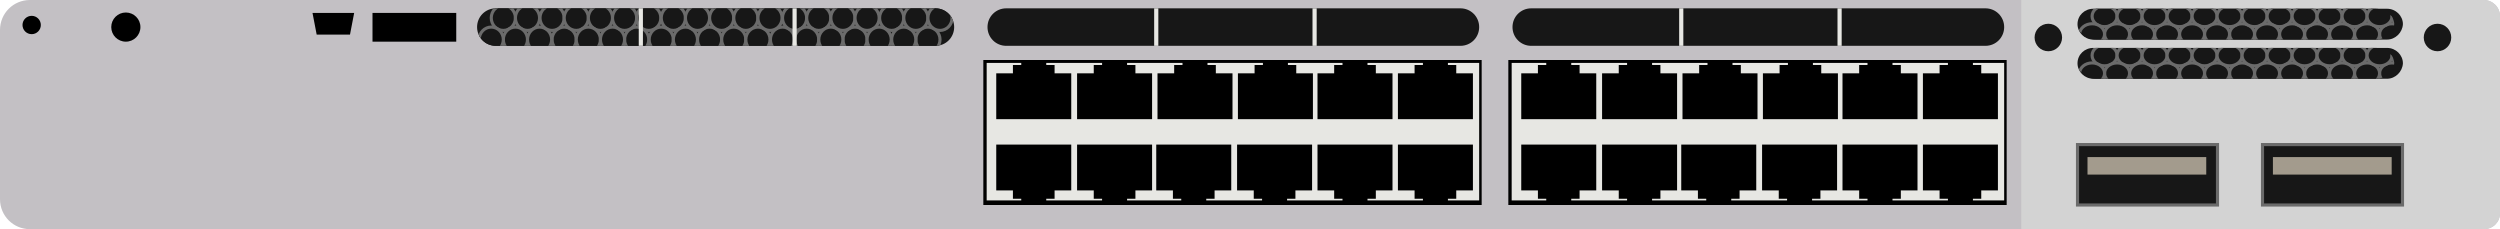 <?xml version="1.0" encoding="utf-8"?>
<!-- Copyright 2022 Virtual Console LLC. All rights reserved. Generator: Adobe Illustrator 23.1.0, SVG Export Plug-In . SVG Version: 6.00 Build 0)  -->
<svg version="1.1" id="Cisco_Catalyst_C9300L-24P-4G" xmlns="http://www.w3.org/2000/svg" xmlns:xlink="http://www.w3.org/1999/xlink" x="0px" y="0px"
	 viewBox="0 0 600 55" style="enable-background:new 0 0 600 55;" xml:space="preserve">
<style type="text/css">
	.st0{fill:#C3C0C4;}
	.st1{fill:#E7E7E3;}
	.st2{fill:#171717;}
	.st3{fill:#D3D3D3;}
	.st4{clip-path:url(#SVGID_2_);}
	.st5{fill:#171717;stroke:#6B6B6B;stroke-width:0.75;stroke-miterlimit:10;}
	.st6{clip-path:url(#SVGID_4_);}
	.st7{clip-path:url(#SVGID_6_);}
	.st8{fill:#A39B8D;}
</style>
<path class="st0" d="M596.1,55H7.2c-4,0-7.2-3.2-7.2-7.2V7.2C0,3.2,3.2,0,7.2,0h588.9c2.1,0,3.9,1.7,3.9,3.9v47.3
	C600,53.3,598.3,55,596.1,55z"/>
<g>
	<rect x="236" y="14.4" width="119.6" height="34.8"/>
	<rect x="236.8" y="15.1" class="st1" width="118.2" height="33"/>
	<g>
		<polygon points="253.1,17.6 253.1,15.6 251.1,15.6 251.1,14.4 245.1,14.4 245.1,15.6 243.1,15.6 243.1,17.6 239.1,17.6 
			239.1,28.6 257.1,28.6 257.1,17.6 		"/>
		<polygon points="272.5,17.6 272.5,15.6 270.5,15.6 270.5,14.4 264.5,14.4 264.5,15.6 262.5,15.6 262.5,17.6 258.5,17.6 
			258.5,28.6 276.5,28.6 276.5,17.6 		"/>
		<polygon points="291.8,17.6 291.8,15.6 289.8,15.6 289.8,14.4 283.8,14.4 283.8,15.6 281.8,15.6 281.8,17.6 277.8,17.6 
			277.8,28.6 295.8,28.6 295.8,17.6 		"/>
		<polygon points="311.1,17.6 311.1,15.6 309.1,15.6 309.1,14.4 303.1,14.4 303.1,15.6 301.1,15.6 301.1,17.6 297.1,17.6 
			297.1,28.6 315.1,28.6 315.1,17.6 		"/>
		<polygon points="330.2,17.6 330.2,15.6 328.2,15.6 328.2,14.4 322.2,14.4 322.2,15.6 320.2,15.6 320.2,17.6 316.2,17.6 
			316.2,28.6 334.2,28.6 334.2,17.6 		"/>
		<polygon points="349.5,17.6 349.5,15.6 347.5,15.6 347.5,14.4 341.5,14.4 341.5,15.6 339.5,15.6 339.5,17.6 335.5,17.6 
			335.5,28.6 353.5,28.6 353.5,17.6 		"/>
	</g>
	<g>
		<polygon points="339.5,45.7 339.5,47.7 341.5,47.7 341.5,48.9 347.5,48.9 347.5,47.7 349.5,47.7 349.5,45.7 353.5,45.7 
			353.5,34.7 335.5,34.7 335.5,45.7 		"/>
		<polygon points="320.2,45.7 320.2,47.7 322.2,47.7 322.2,48.9 328.2,48.9 328.2,47.7 330.2,47.7 330.2,45.7 334.2,45.7 
			334.2,34.7 316.2,34.7 316.2,45.7 		"/>
		<polygon points="300.9,45.7 300.9,47.7 302.9,47.7 302.9,48.9 308.9,48.9 308.9,47.7 310.9,47.7 310.9,45.7 314.9,45.7 
			314.9,34.7 296.9,34.7 296.9,45.7 		"/>
		<polygon points="281.5,45.7 281.5,47.7 283.5,47.7 283.5,48.9 289.5,48.9 289.5,47.7 291.5,47.7 291.5,45.7 295.5,45.7 
			295.5,34.7 277.5,34.7 277.5,45.7 		"/>
		<polygon points="262.5,45.7 262.5,47.7 264.5,47.7 264.5,48.9 270.5,48.9 270.5,47.7 272.5,47.7 272.5,45.7 276.5,45.7 
			276.5,34.7 258.5,34.7 258.5,45.7 		"/>
		<polygon points="243.1,45.7 243.1,47.7 245.1,47.7 245.1,48.9 251.1,48.9 251.1,47.7 253.1,47.7 253.1,45.7 257.1,45.7 
			257.1,34.7 239.1,34.7 239.1,45.7 		"/>
	</g>
</g>
<g>
	<rect x="362" y="14.4" width="119.6" height="34.8"/>
	<rect x="362.8" y="15.1" class="st1" width="118.2" height="33"/>
	<g>
		<polygon points="379.1,17.6 379.1,15.6 377.1,15.6 377.1,14.4 371.1,14.4 371.1,15.6 369.1,15.6 369.1,17.6 365.1,17.6 
			365.1,28.6 383.1,28.6 383.1,17.6 		"/>
		<polygon points="398.5,17.6 398.5,15.6 396.5,15.6 396.5,14.4 390.5,14.4 390.5,15.6 388.5,15.6 388.5,17.6 384.5,17.6 
			384.5,28.6 402.5,28.6 402.5,17.6 		"/>
		<polygon points="417.8,17.6 417.8,15.6 415.8,15.6 415.8,14.4 409.8,14.4 409.8,15.6 407.8,15.6 407.8,17.6 403.8,17.6 
			403.8,28.6 421.8,28.6 421.8,17.6 		"/>
		<polygon points="437.1,17.6 437.1,15.6 435.1,15.6 435.1,14.4 429.1,14.4 429.1,15.6 427.1,15.6 427.1,17.6 423.1,17.6 
			423.1,28.6 441.1,28.6 441.1,17.6 		"/>
		<polygon points="456.2,17.6 456.2,15.6 454.2,15.6 454.2,14.4 448.2,14.4 448.2,15.6 446.2,15.6 446.2,17.6 442.2,17.6 
			442.2,28.6 460.2,28.6 460.2,17.6 		"/>
		<polygon points="475.5,17.6 475.5,15.6 473.5,15.6 473.5,14.4 467.5,14.4 467.5,15.6 465.5,15.6 465.5,17.6 461.5,17.6 
			461.5,28.6 479.5,28.6 479.5,17.6 		"/>
	</g>
	<g>
		<polygon points="465.5,45.7 465.5,47.7 467.5,47.7 467.5,48.9 473.5,48.9 473.5,47.7 475.5,47.7 475.5,45.7 479.5,45.7 
			479.5,34.7 461.5,34.7 461.5,45.7 		"/>
		<polygon points="446.2,45.7 446.2,47.7 448.2,47.7 448.2,48.9 454.2,48.9 454.2,47.7 456.2,47.7 456.2,45.7 460.2,45.7 
			460.2,34.7 442.2,34.7 442.2,45.7 		"/>
		<polygon points="426.9,45.7 426.9,47.7 428.9,47.7 428.9,48.9 434.9,48.9 434.9,47.7 436.9,47.7 436.9,45.7 440.9,45.7 
			440.9,34.7 422.9,34.7 422.9,45.7 		"/>
		<polygon points="407.5,45.7 407.5,47.7 409.5,47.7 409.5,48.9 415.5,48.9 415.5,47.7 417.5,47.7 417.5,45.7 421.5,45.7 
			421.5,34.7 403.5,34.7 403.5,45.7 		"/>
		<polygon points="388.5,45.7 388.5,47.7 390.5,47.7 390.5,48.9 396.5,48.9 396.5,47.7 398.5,47.7 398.5,45.7 402.5,45.7 
			402.5,34.7 384.5,34.7 384.5,45.7 		"/>
		<polygon points="369.1,45.7 369.1,47.7 371.1,47.7 371.1,48.9 377.1,48.9 377.1,47.7 379.1,47.7 379.1,45.7 383.1,45.7 
			383.1,34.7 365.1,34.7 365.1,45.7 		"/>
	</g>
</g>
<path class="st2" d="M350.5,11h-109c-2.5,0-4.5-2-4.5-4.5v0c0-2.5,2-4.5,4.5-4.5h109c2.5,0,4.5,2,4.5,4.5v0C355,9,353,11,350.5,11z"
	/>
<rect x="277" y="2" class="st1" width="1" height="9"/>
<rect x="315" y="2" class="st1" width="1" height="9"/>
<path class="st2" d="M476.5,11h-109c-2.5,0-4.5-2-4.5-4.5v0c0-2.5,2-4.5,4.5-4.5h109c2.5,0,4.5,2,4.5,4.5v0C481,9,479,11,476.5,11z"
	/>
<rect x="403" y="2" class="st1" width="1" height="9"/>
<rect x="441" y="2" class="st1" width="1" height="9"/>
<path class="st2" d="M224.5,11H119c-2.5,0-4.5-2-4.5-4.5v0c0-2.5,2-4.5,4.5-4.5h105.5c2.5,0,4.5,2,4.5,4.5v0C229,9,227,11,224.5,11z
	"/>
<path class="st3" d="M596.1,55h-111V0h111c2.1,0,3.9,1.7,3.9,3.9v47.3C600,53.3,598.3,55,596.1,55z"/>
<g>
	<defs>
		<path id="SVGID_1_" d="M224.5,11H119c-2.5,0-4.5-2-4.5-4.5v0c0-2.5,2-4.5,4.5-4.5h105.5c2.5,0,4.5,2,4.5,4.5v0
			C229,9,227,11,224.5,11z"/>
	</defs>
	<clipPath id="SVGID_2_">
		<use xlink:href="#SVGID_1_"  style="overflow:visible;"/>
	</clipPath>
	<g class="st4">
		<ellipse class="st5" cx="120.8" cy="4.3" rx="2.9" ry="3"/>
		<ellipse class="st5" cx="126.6" cy="4.3" rx="2.9" ry="3"/>
		<ellipse class="st5" cx="123.7" cy="9.5" rx="2.9" ry="3"/>
		<ellipse class="st5" cx="117.9" cy="9.5" rx="2.9" ry="3"/>
		<ellipse class="st5" cx="135.4" cy="9.5" rx="2.9" ry="3"/>
		<ellipse class="st5" cx="129.5" cy="9.5" rx="2.9" ry="3"/>
		<ellipse class="st5" cx="132.5" cy="4.3" rx="2.9" ry="3"/>
		<ellipse class="st5" cx="138.3" cy="4.3" rx="2.9" ry="3"/>
		<ellipse class="st5" cx="144.1" cy="4.3" rx="2.9" ry="3"/>
		<ellipse class="st5" cx="141.2" cy="9.5" rx="2.9" ry="3"/>
		<ellipse class="st5" cx="152.8" cy="9.5" rx="2.9" ry="3"/>
		<ellipse class="st5" cx="147" cy="9.5" rx="2.9" ry="3"/>
		<ellipse class="st5" cx="149.9" cy="4.3" rx="2.9" ry="3"/>
		<ellipse class="st5" cx="155.7" cy="4.3" rx="2.9" ry="3"/>
		<ellipse class="st5" cx="161.6" cy="4.3" rx="2.9" ry="3"/>
		<ellipse class="st5" cx="158.7" cy="9.5" rx="2.9" ry="3"/>
		<ellipse class="st5" cx="170.3" cy="9.5" rx="2.9" ry="3"/>
		<ellipse class="st5" cx="164.5" cy="9.5" rx="2.9" ry="3"/>
		<ellipse class="st5" cx="167.4" cy="4.3" rx="2.9" ry="3"/>
		<ellipse class="st5" cx="173.2" cy="4.3" rx="2.9" ry="3"/>
		<ellipse class="st5" cx="179" cy="4.3" rx="2.9" ry="3"/>
		<ellipse class="st5" cx="176.1" cy="9.5" rx="2.9" ry="3"/>
		<ellipse class="st5" cx="187.8" cy="9.5" rx="2.9" ry="3"/>
		<ellipse class="st5" cx="181.9" cy="9.5" rx="2.9" ry="3"/>
		<ellipse class="st5" cx="184.8" cy="4.3" rx="2.9" ry="3"/>
		<ellipse class="st5" cx="190.7" cy="4.3" rx="2.9" ry="3"/>
		<ellipse class="st5" cx="196.5" cy="4.3" rx="2.9" ry="3"/>
		<ellipse class="st5" cx="193.6" cy="9.5" rx="2.9" ry="3"/>
		<ellipse class="st5" cx="205.2" cy="9.5" rx="2.9" ry="3"/>
		<ellipse class="st5" cx="199.4" cy="9.5" rx="2.9" ry="3"/>
		<ellipse class="st5" cx="202.3" cy="4.3" rx="2.9" ry="3"/>
		<ellipse class="st5" cx="208.1" cy="4.3" rx="2.9" ry="3"/>
		<ellipse class="st5" cx="214" cy="4.3" rx="2.9" ry="3"/>
		<ellipse class="st5" cx="211" cy="9.5" rx="2.9" ry="3"/>
		<ellipse class="st5" cx="222.7" cy="9.5" rx="2.9" ry="3"/>
		<ellipse class="st5" cx="216.9" cy="9.5" rx="2.9" ry="3"/>
		<ellipse class="st5" cx="219.8" cy="4.3" rx="2.9" ry="3"/>
		<ellipse class="st5" cx="225.6" cy="4.3" rx="2.9" ry="3"/>
	</g>
</g>
<rect x="153.3" y="2" class="st1" width="1" height="9"/>
<rect x="190.2" y="2" class="st1" width="1" height="9"/>
<path class="st2" d="M572.9,9.5h-70.5c-2.1,0-3.8-1.7-3.8-3.7v0c0-2.1,1.7-3.7,3.8-3.7h70.5c2.1,0,3.8,1.7,3.8,3.7v0
	C576.6,7.8,574.9,9.5,572.9,9.5z"/>
<g>
	<defs>
		<path id="SVGID_3_" d="M570.1,9.5h-67c-2.5,0-4.5-1.7-4.5-3.7v0c0-2.1,2-3.7,4.5-3.7h67c2.5,0,4.5,1.7,4.5,3.7v0
			C574.6,7.8,572.6,9.5,570.1,9.5z"/>
	</defs>
	<clipPath id="SVGID_4_">
		<use xlink:href="#SVGID_3_"  style="overflow:visible;"/>
	</clipPath>
	<g class="st6">
		<ellipse class="st5" cx="505.1" cy="3.9" rx="3" ry="2.5"/>
		<ellipse class="st5" cx="511.1" cy="3.9" rx="3" ry="2.5"/>
		<ellipse class="st5" cx="508.1" cy="8.2" rx="3" ry="2.5"/>
		<ellipse class="st5" cx="502.1" cy="8.2" rx="3" ry="2.5"/>
		<ellipse class="st5" cx="520.1" cy="8.2" rx="3" ry="2.5"/>
		<ellipse class="st5" cx="514.1" cy="8.2" rx="3" ry="2.5"/>
		<ellipse class="st5" cx="517.1" cy="3.9" rx="3" ry="2.5"/>
		<ellipse class="st5" cx="523.1" cy="3.9" rx="3" ry="2.5"/>
		<ellipse class="st5" cx="529.1" cy="3.9" rx="3" ry="2.5"/>
		<ellipse class="st5" cx="526.1" cy="8.2" rx="3" ry="2.5"/>
		<ellipse class="st5" cx="538.1" cy="8.2" rx="3" ry="2.5"/>
		<ellipse class="st5" cx="532.1" cy="8.2" rx="3" ry="2.5"/>
		<ellipse class="st5" cx="535.1" cy="3.9" rx="3" ry="2.5"/>
		<ellipse class="st5" cx="541.1" cy="3.9" rx="3" ry="2.5"/>
		<ellipse class="st5" cx="547.1" cy="3.9" rx="3" ry="2.5"/>
		<ellipse class="st5" cx="544.1" cy="8.2" rx="3" ry="2.5"/>
		<ellipse class="st5" cx="556.1" cy="8.2" rx="3" ry="2.5"/>
		<ellipse class="st5" cx="550.1" cy="8.2" rx="3" ry="2.5"/>
		<ellipse class="st5" cx="553.1" cy="3.9" rx="3" ry="2.5"/>
		<ellipse class="st5" cx="559.1" cy="3.9" rx="3" ry="2.5"/>
		<ellipse class="st5" cx="565.1" cy="3.9" rx="3" ry="2.5"/>
		<ellipse class="st5" cx="562.1" cy="8.2" rx="3" ry="2.5"/>
		<ellipse class="st5" cx="574.1" cy="8.2" rx="3" ry="2.5"/>
		<ellipse class="st5" cx="568.1" cy="8.2" rx="3" ry="2.5"/>
		<ellipse class="st5" cx="571.1" cy="3.9" rx="3" ry="2.5"/>
		<ellipse class="st5" cx="577.1" cy="3.9" rx="3" ry="2.5"/>
		<ellipse class="st5" cx="583.1" cy="3.9" rx="3" ry="2.5"/>
		<ellipse class="st5" cx="580.1" cy="8.2" rx="3" ry="2.5"/>
		<ellipse class="st5" cx="592.1" cy="8.2" rx="3" ry="2.5"/>
		<ellipse class="st5" cx="586.1" cy="8.2" rx="3" ry="2.5"/>
		<ellipse class="st5" cx="589.1" cy="3.9" rx="3" ry="2.5"/>
		<ellipse class="st5" cx="595.1" cy="3.9" rx="3" ry="2.5"/>
		<ellipse class="st5" cx="601.1" cy="3.9" rx="3" ry="2.5"/>
		<ellipse class="st5" cx="598.1" cy="8.2" rx="3" ry="2.5"/>
		<ellipse class="st5" cx="610.1" cy="8.2" rx="3" ry="2.5"/>
		<ellipse class="st5" cx="604.1" cy="8.2" rx="3" ry="2.5"/>
		<ellipse class="st5" cx="607.1" cy="3.9" rx="3" ry="2.5"/>
		<ellipse class="st5" cx="613.1" cy="3.9" rx="3" ry="2.5"/>
	</g>
</g>
<path class="st2" d="M572.9,18.9h-70.5c-2.1,0-3.8-1.7-3.8-3.7v0c0-2.1,1.7-3.7,3.8-3.7h70.5c2.1,0,3.8,1.7,3.8,3.7v0
	C576.6,17.2,574.9,18.9,572.9,18.9z"/>
<g>
	<defs>
		<path id="SVGID_5_" d="M570.1,18.9h-67c-2.5,0-4.5-1.7-4.5-3.7v0c0-2.1,2-3.7,4.5-3.7h67c2.5,0,4.5,1.7,4.5,3.7v0
			C574.6,17.2,572.6,18.9,570.1,18.9z"/>
	</defs>
	<clipPath id="SVGID_6_">
		<use xlink:href="#SVGID_5_"  style="overflow:visible;"/>
	</clipPath>
	<g class="st7">
		<ellipse class="st5" cx="505.1" cy="13.3" rx="3" ry="2.5"/>
		<ellipse class="st5" cx="511.1" cy="13.3" rx="3" ry="2.5"/>
		<ellipse class="st5" cx="508.1" cy="17.6" rx="3" ry="2.5"/>
		<ellipse class="st5" cx="502.1" cy="17.6" rx="3" ry="2.5"/>
		<ellipse class="st5" cx="520.1" cy="17.6" rx="3" ry="2.5"/>
		<ellipse class="st5" cx="514.1" cy="17.6" rx="3" ry="2.5"/>
		<ellipse class="st5" cx="517.1" cy="13.3" rx="3" ry="2.5"/>
		<ellipse class="st5" cx="523.1" cy="13.3" rx="3" ry="2.5"/>
		<ellipse class="st5" cx="529.1" cy="13.3" rx="3" ry="2.5"/>
		<ellipse class="st5" cx="526.1" cy="17.6" rx="3" ry="2.5"/>
		<ellipse class="st5" cx="538.1" cy="17.6" rx="3" ry="2.5"/>
		<ellipse class="st5" cx="532.1" cy="17.6" rx="3" ry="2.5"/>
		<ellipse class="st5" cx="535.1" cy="13.3" rx="3" ry="2.5"/>
		<ellipse class="st5" cx="541.1" cy="13.3" rx="3" ry="2.5"/>
		<ellipse class="st5" cx="547.1" cy="13.3" rx="3" ry="2.5"/>
		<ellipse class="st5" cx="544.1" cy="17.6" rx="3" ry="2.5"/>
		<ellipse class="st5" cx="556.1" cy="17.6" rx="3" ry="2.5"/>
		<ellipse class="st5" cx="550.1" cy="17.6" rx="3" ry="2.5"/>
		<ellipse class="st5" cx="553.1" cy="13.3" rx="3" ry="2.5"/>
		<ellipse class="st5" cx="559.1" cy="13.3" rx="3" ry="2.5"/>
		<ellipse class="st5" cx="565.1" cy="13.3" rx="3" ry="2.5"/>
		<ellipse class="st5" cx="562.1" cy="17.6" rx="3" ry="2.5"/>
		<ellipse class="st5" cx="574.1" cy="17.6" rx="3" ry="2.5"/>
		<ellipse class="st5" cx="568.1" cy="17.6" rx="3" ry="2.5"/>
		<ellipse class="st5" cx="571.1" cy="13.3" rx="3" ry="2.5"/>
		<ellipse class="st5" cx="577.1" cy="13.3" rx="3" ry="2.5"/>
		<ellipse class="st5" cx="583.1" cy="13.3" rx="3" ry="2.5"/>
		<ellipse class="st5" cx="580.1" cy="17.6" rx="3" ry="2.5"/>
		<ellipse class="st5" cx="592.1" cy="17.6" rx="3" ry="2.5"/>
		<ellipse class="st5" cx="586.1" cy="17.6" rx="3" ry="2.5"/>
		<ellipse class="st5" cx="589.1" cy="13.3" rx="3" ry="2.5"/>
		<ellipse class="st5" cx="595.1" cy="13.3" rx="3" ry="2.5"/>
		<ellipse class="st5" cx="601.1" cy="13.3" rx="3" ry="2.5"/>
		<ellipse class="st5" cx="598.1" cy="17.6" rx="3" ry="2.5"/>
		<ellipse class="st5" cx="610.1" cy="17.6" rx="3" ry="2.5"/>
		<ellipse class="st5" cx="604.1" cy="17.6" rx="3" ry="2.5"/>
		<ellipse class="st5" cx="607.1" cy="13.3" rx="3" ry="2.5"/>
		<ellipse class="st5" cx="613.1" cy="13.3" rx="3" ry="2.5"/>
	</g>
</g>
<rect x="498.6" y="34.7" class="st5" width="33.6" height="14.5"/>
<rect x="543" y="34.7" class="st5" width="33.6" height="14.5"/>
<rect x="501" y="37.7" class="st8" width="28.5" height="4.2"/>
<rect x="545.5" y="37.7" class="st8" width="28.5" height="4.2"/>
<rect x="89.4" y="3.1" width="20.1" height="6.9"/>
<polygon points="84,8.3 76,8.3 75,3.1 85,3.1 "/>
<circle cx="30.2" cy="6.5" r="3.5"/>
<circle cx="7.6" cy="6" r="2.2"/>
<circle class="st2" cx="491.6" cy="9" r="3.3"/>
<circle class="st2" cx="585" cy="9" r="3.3"/>
</svg>
